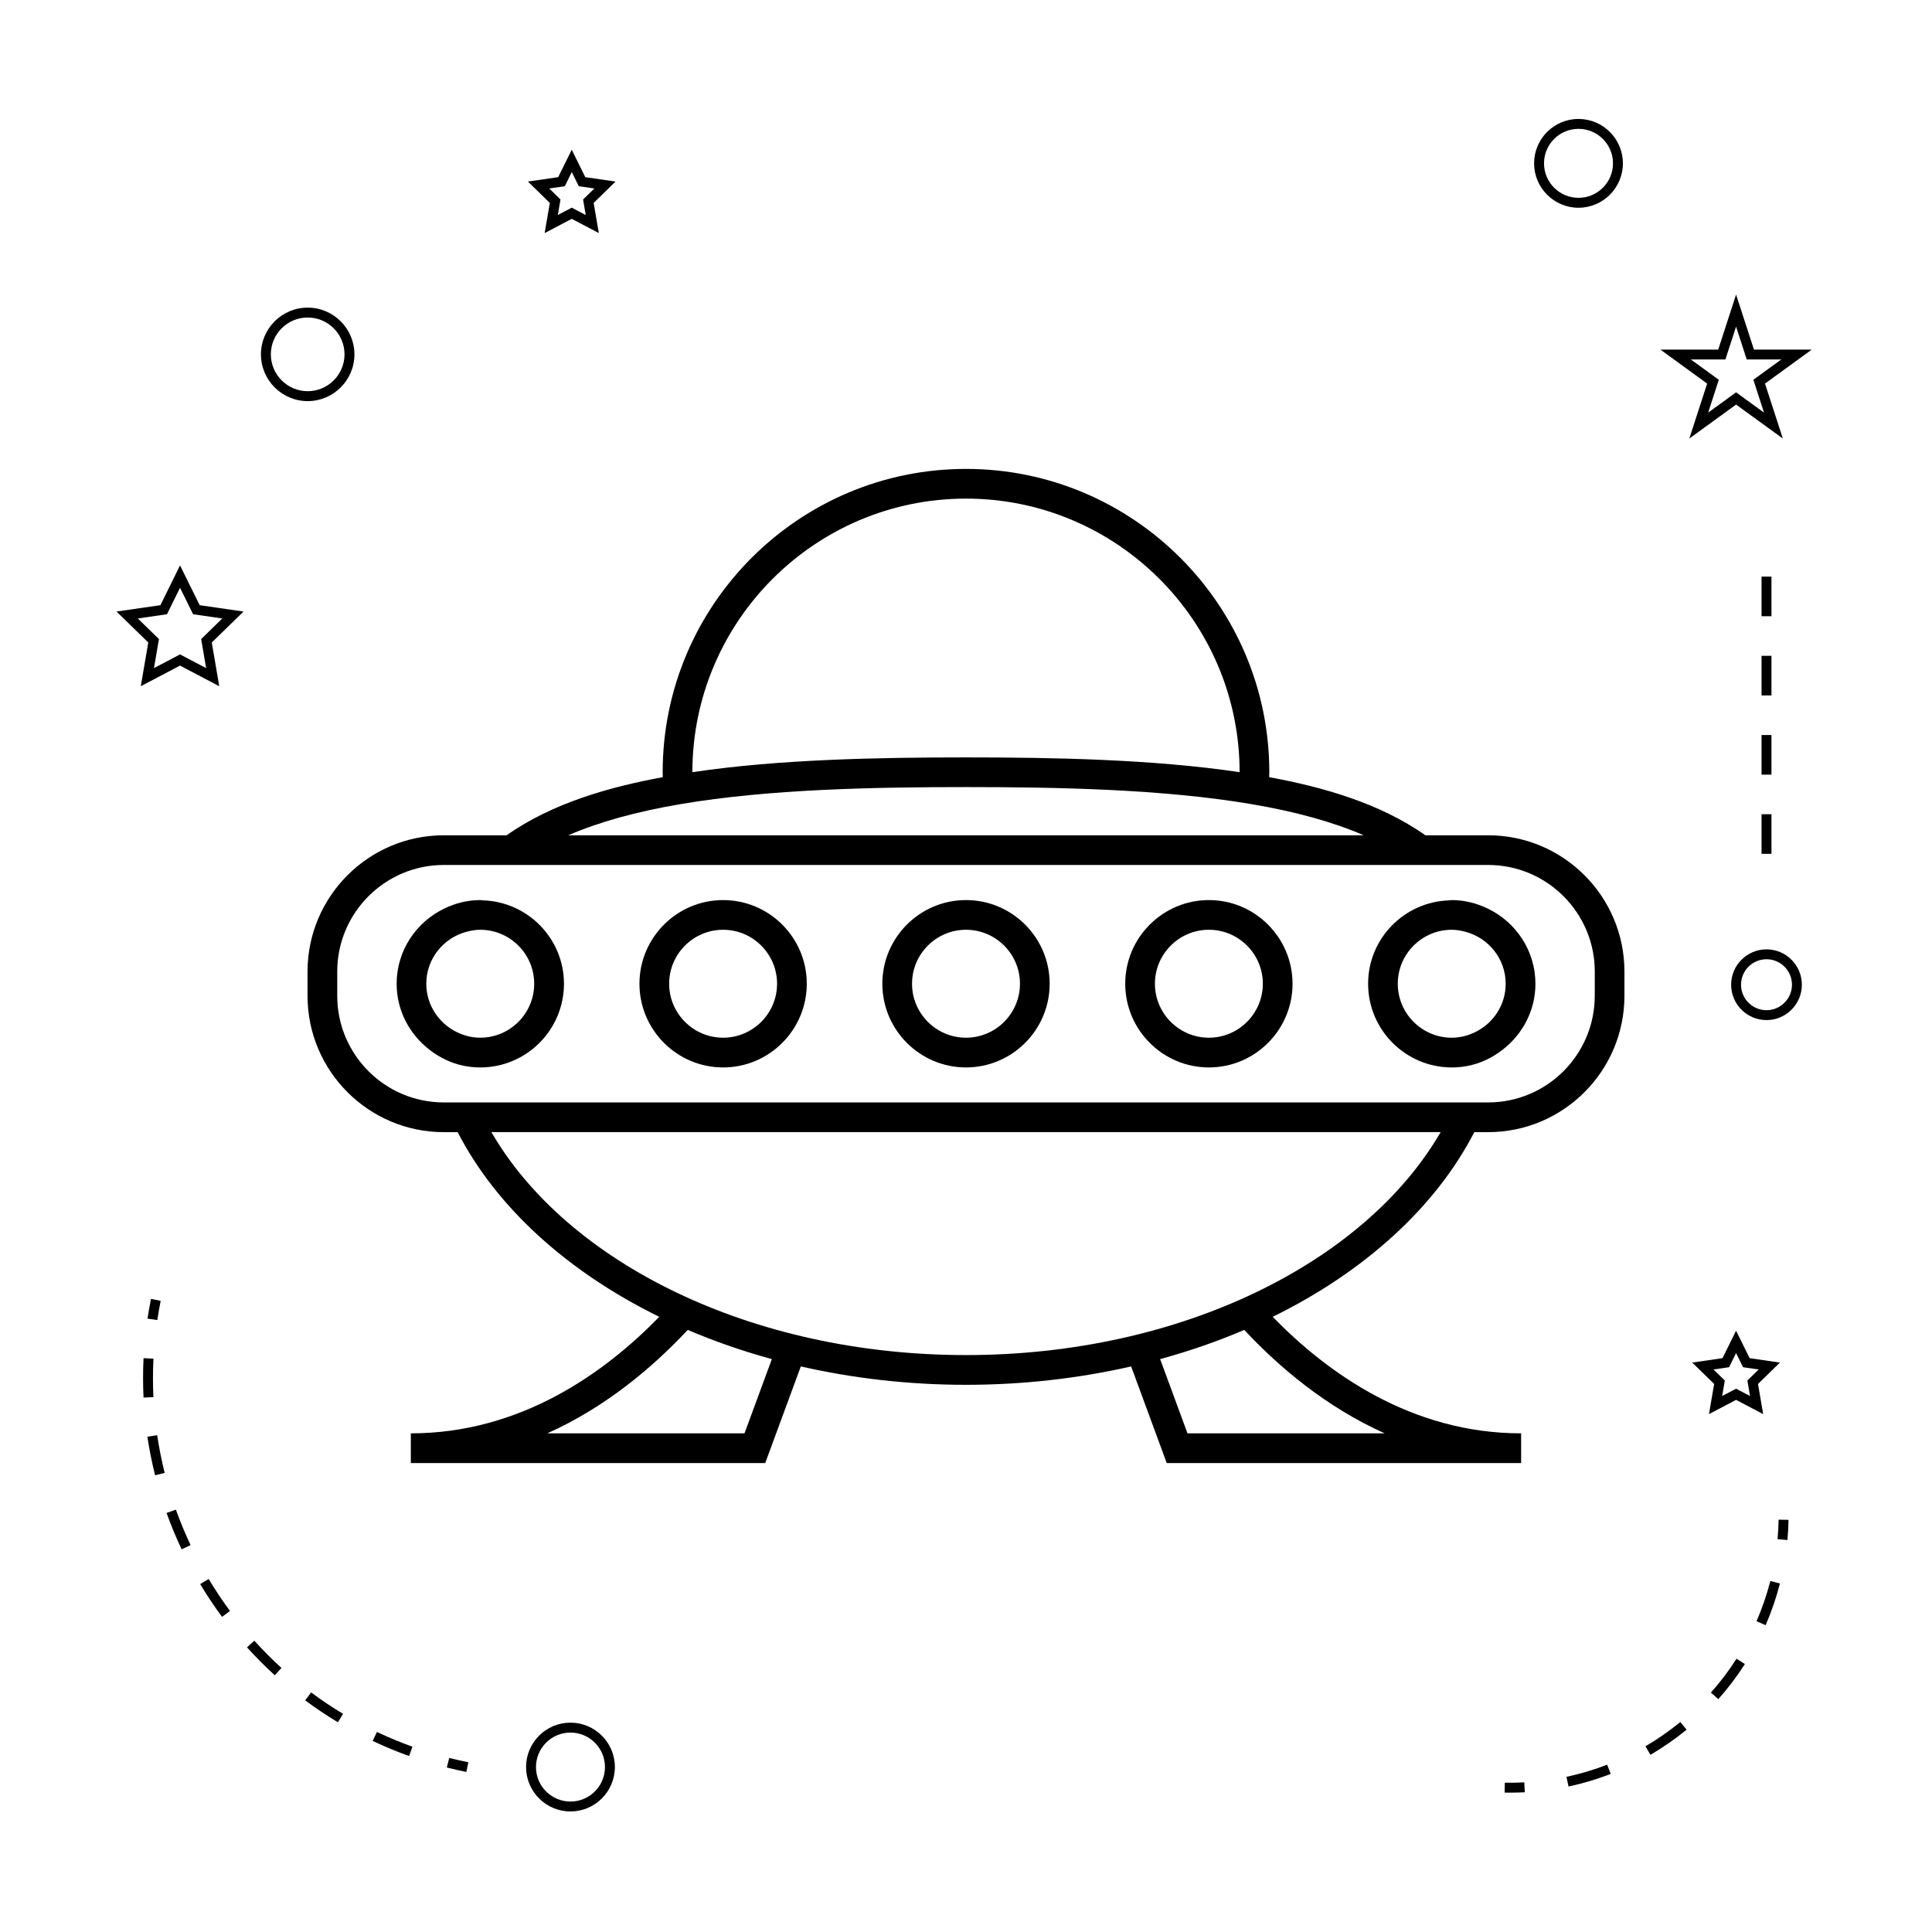 <?xml version="1.0" encoding="UTF-8"?>
<!-- Uploaded to: ICON Repo, www.svgrepo.com, Generator: ICON Repo Mixer Tools -->
<svg fill="#000000" width="800px" height="800px" version="1.1" viewBox="144 144 512 512" xmlns="http://www.w3.org/2000/svg">
 <g>
  <path d="m538.38 365.36h-16.648c-12.172-8.621-27.598-12.867-41.387-15.402 0.004-0.438 0.035-0.871 0.035-1.309 0-44.324-36.059-80.383-80.383-80.383-44.324 0-80.383 36.059-80.383 80.383 0 0.438 0.027 0.871 0.035 1.309-13.785 2.531-29.211 6.781-41.387 15.402h-16.648c-19.918 0-36.117 16.207-36.117 36.121v6.434c0 19.918 16.199 36.117 36.117 36.117h3.672c10.297 19.984 29.172 37.039 53.426 48.941-14.48 14.883-36.785 30.879-65.836 30.879v7.871h93.918l9.43-25.605c13.809 3.148 28.508 4.871 43.77 4.871 15.262 0 29.961-1.723 43.77-4.871l9.43 25.605h93.918v-7.871c-29.055 0-51.355-15.996-65.836-30.879 24.25-11.906 43.129-28.965 53.426-48.941h3.672c19.918 0 36.117-16.199 36.117-36.117v-6.434c0.008-19.918-16.195-36.121-36.109-36.121zm-138.38-89.223c39.98 0 72.5 32.516 72.512 72.496-22.984-3.426-49.41-3.914-72.512-3.914s-49.535 0.488-72.512 3.914c0.008-39.969 32.535-72.496 72.512-72.496zm-75.727 80.98 0.051-0.012c23.391-3.984 51.379-4.519 75.672-4.519 24.289 0 52.277 0.539 75.664 4.519l0.051 0.012c11.719 1.984 21.539 4.719 29.684 8.238l-210.8 0.004c8.145-3.523 17.961-6.258 29.68-8.242zm17.031 166.73h-52.25c15.566-6.984 28.016-17.582 37.207-27.41 7.055 3.023 14.516 5.606 22.289 7.742zm169.64 0h-52.25l-7.246-19.668c7.773-2.129 15.234-4.711 22.289-7.742 9.191 9.832 21.641 20.426 37.207 27.41zm-110.94-20.738c-56.938 0-105.75-24.496-125.78-59.086h251.56c-20.035 34.586-68.848 59.086-125.78 59.086zm166.62-95.199c0 15.574-12.668 28.246-28.246 28.246h-276.76c-15.574 0-28.246-12.668-28.246-28.246v-6.434c0-15.574 12.668-28.25 28.246-28.25h276.77c15.574 0 28.246 12.676 28.246 28.25l-0.004 6.434z"/>
  <path d="m400 382.53c-12.223 0-22.172 9.949-22.172 22.172 0 12.227 9.949 22.18 22.172 22.18s22.172-9.949 22.172-22.18c0-12.227-9.949-22.172-22.172-22.172zm0 36.473c-7.883 0-14.301-6.418-14.301-14.305 0-7.883 6.418-14.301 14.301-14.301s14.301 6.418 14.301 14.301c0 7.887-6.418 14.305-14.301 14.305z"/>
  <path d="m335.63 382.53c-12.223 0-22.168 9.949-22.168 22.172 0 12.227 9.945 22.18 22.168 22.18 12.223 0 22.172-9.949 22.172-22.18 0-12.227-9.949-22.172-22.172-22.172zm0 36.473c-7.883 0-14.297-6.418-14.297-14.305 0-7.883 6.414-14.301 14.297-14.301 7.883 0 14.301 6.418 14.301 14.301 0 7.887-6.418 14.305-14.301 14.305z"/>
  <path d="m271.97 382.6c-0.234-0.012-0.457-0.074-0.691-0.074-3.434 0-6.656 0.852-9.555 2.258-7.43 3.586-12.609 11.125-12.609 19.918 0 7.152 3.457 13.457 8.734 17.512 2.613 2.016 5.637 3.531 8.988 4.215 1.434 0.301 2.93 0.453 4.449 0.453 12.223 0 22.172-9.949 22.172-22.18-0.016-11.992-9.598-21.73-21.488-22.102zm-0.695 36.398c-2.242 0-4.336-0.562-6.231-1.484-4.754-2.324-8.07-7.168-8.07-12.816 0-6.602 4.519-12.117 10.605-13.754 1.188-0.32 2.402-0.547 3.688-0.547 7.883 0 14.301 6.418 14.301 14.301 0.004 7.883-6.41 14.301-14.293 14.301z"/>
  <path d="m538.29 384.79c-2.906-1.406-6.125-2.258-9.555-2.258-0.234 0-0.457 0.062-0.691 0.074-11.898 0.371-21.48 10.113-21.48 22.098 0 12.227 9.949 22.18 22.172 22.18 1.523 0 3.012-0.152 4.449-0.453 3.352-0.684 6.375-2.199 8.988-4.215 5.273-4.051 8.734-10.359 8.734-17.512-0.008-8.789-5.188-16.336-12.617-19.914zm-3.332 32.73c-1.891 0.922-3.988 1.484-6.231 1.484-7.883 0-14.301-6.418-14.301-14.305 0-7.883 6.418-14.301 14.301-14.301 1.281 0 2.508 0.227 3.688 0.547 6.086 1.645 10.605 7.152 10.605 13.754 0.008 5.652-3.309 10.496-8.062 12.82z"/>
  <path d="m464.37 382.53c-12.223 0-22.172 9.949-22.172 22.172 0 12.227 9.949 22.18 22.172 22.18 12.223 0 22.168-9.949 22.168-22.18-0.008-12.227-9.945-22.172-22.168-22.172zm0 36.473c-7.883 0-14.301-6.418-14.301-14.305 0-7.883 6.418-14.301 14.301-14.301 7.883 0 14.297 6.418 14.297 14.301-0.008 7.887-6.418 14.305-14.297 14.305z"/>
  <path d="m295.18 600.52c-6.488 0-11.766 5.281-11.766 11.766 0 6.488 5.281 11.766 11.766 11.766 6.488 0 11.766-5.281 11.766-11.766 0.004-6.484-5.273-11.766-11.766-11.766zm0 20.91c-5.043 0-9.141-4.098-9.141-9.141s4.098-9.141 9.141-9.141c5.043 0 9.141 4.098 9.141 9.141 0.004 5.043-4.098 9.141-9.141 9.141z"/>
  <path d="m191.71 293.84-5.195 10.539-11.641 1.684 8.422 8.203-1.988 11.59 10.395-5.469 10.402 5.469-1.984-11.586 8.414-8.203-11.617-1.688zm5.602 19.516 1.316 7.703-6.918-3.633-6.91 3.633 1.324-7.703-5.602-5.453 7.734-1.125 3.453-7.012 3.465 7.012 7.731 1.125z"/>
  <path d="m299.11 190.95-3.594-7.273-3.59 7.273-8.023 1.164 5.805 5.664-1.371 7.992 7.176-3.773 7.184 3.769-1.375-7.988 5.809-5.664zm0.109 10.027-3.699-1.941-3.688 1.938 0.703-4.109-2.984-2.918 4.129-0.598 1.848-3.746 1.852 3.746 4.137 0.598-2.992 2.918z"/>
  <path d="m604.08 514.98 7.18 3.777-1.371-7.996 5.805-5.664-8.023-1.172-3.594-7.269-3.594 7.269-8.023 1.172 5.805 5.664-1.371 7.996zm-5.984-8.051 4.129-0.605 1.852-3.742 1.852 3.742 4.129 0.605-2.984 2.918 0.703 4.113-3.695-1.941-3.695 1.941 0.703-4.113z"/>
  <path d="m604.08 222.07-4.734 14.574h-15.32l12.387 9.012-4.727 14.562 12.395-9.004 12.391 9.004-4.727-14.562 12.387-9.012h-15.32zm4.578 22.574 2.824 8.703-7.398-5.375-7.406 5.375 2.824-8.703-7.406-5.379h9.156l2.828-8.703 2.824 8.703h9.156z"/>
  <path d="m550.55 187.29c0 6.488 5.281 11.766 11.766 11.766 6.488 0 11.766-5.281 11.766-11.766 0-6.488-5.281-11.766-11.766-11.766-6.488-0.004-11.766 5.273-11.766 11.766zm11.77-9.145c5.043 0 9.141 4.098 9.141 9.141 0 5.043-4.098 9.141-9.141 9.141s-9.141-4.098-9.141-9.141c0-5.043 4.098-9.141 9.141-9.141z"/>
  <path d="m612.14 395.59c-5.168 0-9.371 4.203-9.371 9.371 0 5.168 4.203 9.371 9.371 9.371s9.371-4.203 9.371-9.371c0-5.168-4.203-9.371-9.371-9.371zm0 16.121c-3.723 0-6.75-3.027-6.75-6.75 0-3.723 3.027-6.75 6.75-6.75s6.75 3.027 6.75 6.75c-0.004 3.723-3.031 6.75-6.75 6.75z"/>
  <path d="m225.54 250.3c6.832 0 12.387-5.562 12.387-12.391 0-6.828-5.559-12.387-12.387-12.387s-12.387 5.559-12.387 12.387c0.004 6.828 5.555 12.391 12.387 12.391zm0-22.156c5.379 0 9.762 4.383 9.762 9.762 0 5.383-4.383 9.766-9.762 9.766-5.379 0-9.762-4.383-9.762-9.766-0.004-5.383 4.379-9.762 9.762-9.762z"/>
  <path d="m262.41 612.41c1.707 0.43 3.434 0.82 5.18 1.176l0.523-2.57c-1.707-0.34-3.391-0.723-5.059-1.145z"/>
  <path d="m242.76 605.36c3.148 1.492 6.391 2.84 9.656 4.008l0.883-2.473c-3.176-1.141-6.344-2.457-9.41-3.906z"/>
  <path d="m224.88 594.61c2.766 2.066 5.684 4.023 8.676 5.816l1.355-2.246c-2.918-1.754-5.766-3.656-8.461-5.672z"/>
  <path d="m188.14 544.95c1.176 3.269 2.516 6.512 4 9.641l2.367-1.117c-1.438-3.055-2.75-6.219-3.894-9.406z"/>
  <path d="m197.05 563.8c1.773 2.965 3.723 5.887 5.793 8.684l2.109-1.559c-2.019-2.734-3.922-5.578-5.648-8.469z"/>
  <path d="m183.06 524.74c0.516 3.441 1.203 6.891 2.043 10.227l2.539-0.637c-0.82-3.258-1.484-6.617-1.988-9.98z"/>
  <path d="m184.54 509.23c0-1.723 0.043-3.449 0.125-5.168l-2.625-0.133c-0.09 1.773-0.125 3.543-0.125 5.305 0 1.715 0.043 3.426 0.121 5.137l2.625-0.121c-0.082-1.676-0.121-3.348-0.121-5.019z"/>
  <path d="m209.46 580.57c2.32 2.566 4.797 5.055 7.367 7.394l1.762-1.938c-2.508-2.289-4.922-4.711-7.184-7.223z"/>
  <path d="m186.58 488.74-2.57-0.523c-0.352 1.746-0.656 3.488-0.914 5.231l2.594 0.387c0.258-1.691 0.551-3.398 0.891-5.094z"/>
  <path d="m615.07 551.89 2.613 0.234c0.156-1.762 0.262-3.547 0.293-5.348l-2.625-0.043c-0.031 1.734-0.129 3.457-0.281 5.156z"/>
  <path d="m597.41 592.55 1.957 1.742c2.586-2.906 4.961-6.035 7.047-9.301l-2.215-1.418c-2.008 3.156-4.293 6.176-6.789 8.977z"/>
  <path d="m559.13 614.88 0.547 2.562c3.801-0.805 7.562-1.93 11.188-3.336l-0.957-2.449c-3.488 1.359-7.113 2.441-10.777 3.223z"/>
  <path d="m580.06 606.78 1.324 2.266c3.363-1.969 6.586-4.207 9.578-6.664l-1.66-2.031c-2.894 2.371-6.004 4.535-9.242 6.43z"/>
  <path d="m609.5 573.64 2.41 1.043c1.555-3.574 2.824-7.289 3.789-11.043l-2.539-0.656c-0.938 3.629-2.164 7.215-3.66 10.656z"/>
  <path d="m542.79 616.43-0.051 2.625c0.492 0.012 0.988 0.016 1.477 0.016 1.297 0 2.582-0.035 3.867-0.102l-0.133-2.625c-1.707 0.094-3.41 0.129-5.16 0.086z"/>
  <path d="m610.83 317.8h2.625v10.496h-2.625z"/>
  <path d="m610.83 296.81h2.625v10.496h-2.625z"/>
  <path d="m610.83 359.78h2.625v10.496h-2.625z"/>
  <path d="m610.83 338.79h2.625v10.496h-2.625z"/>
 </g>
</svg>